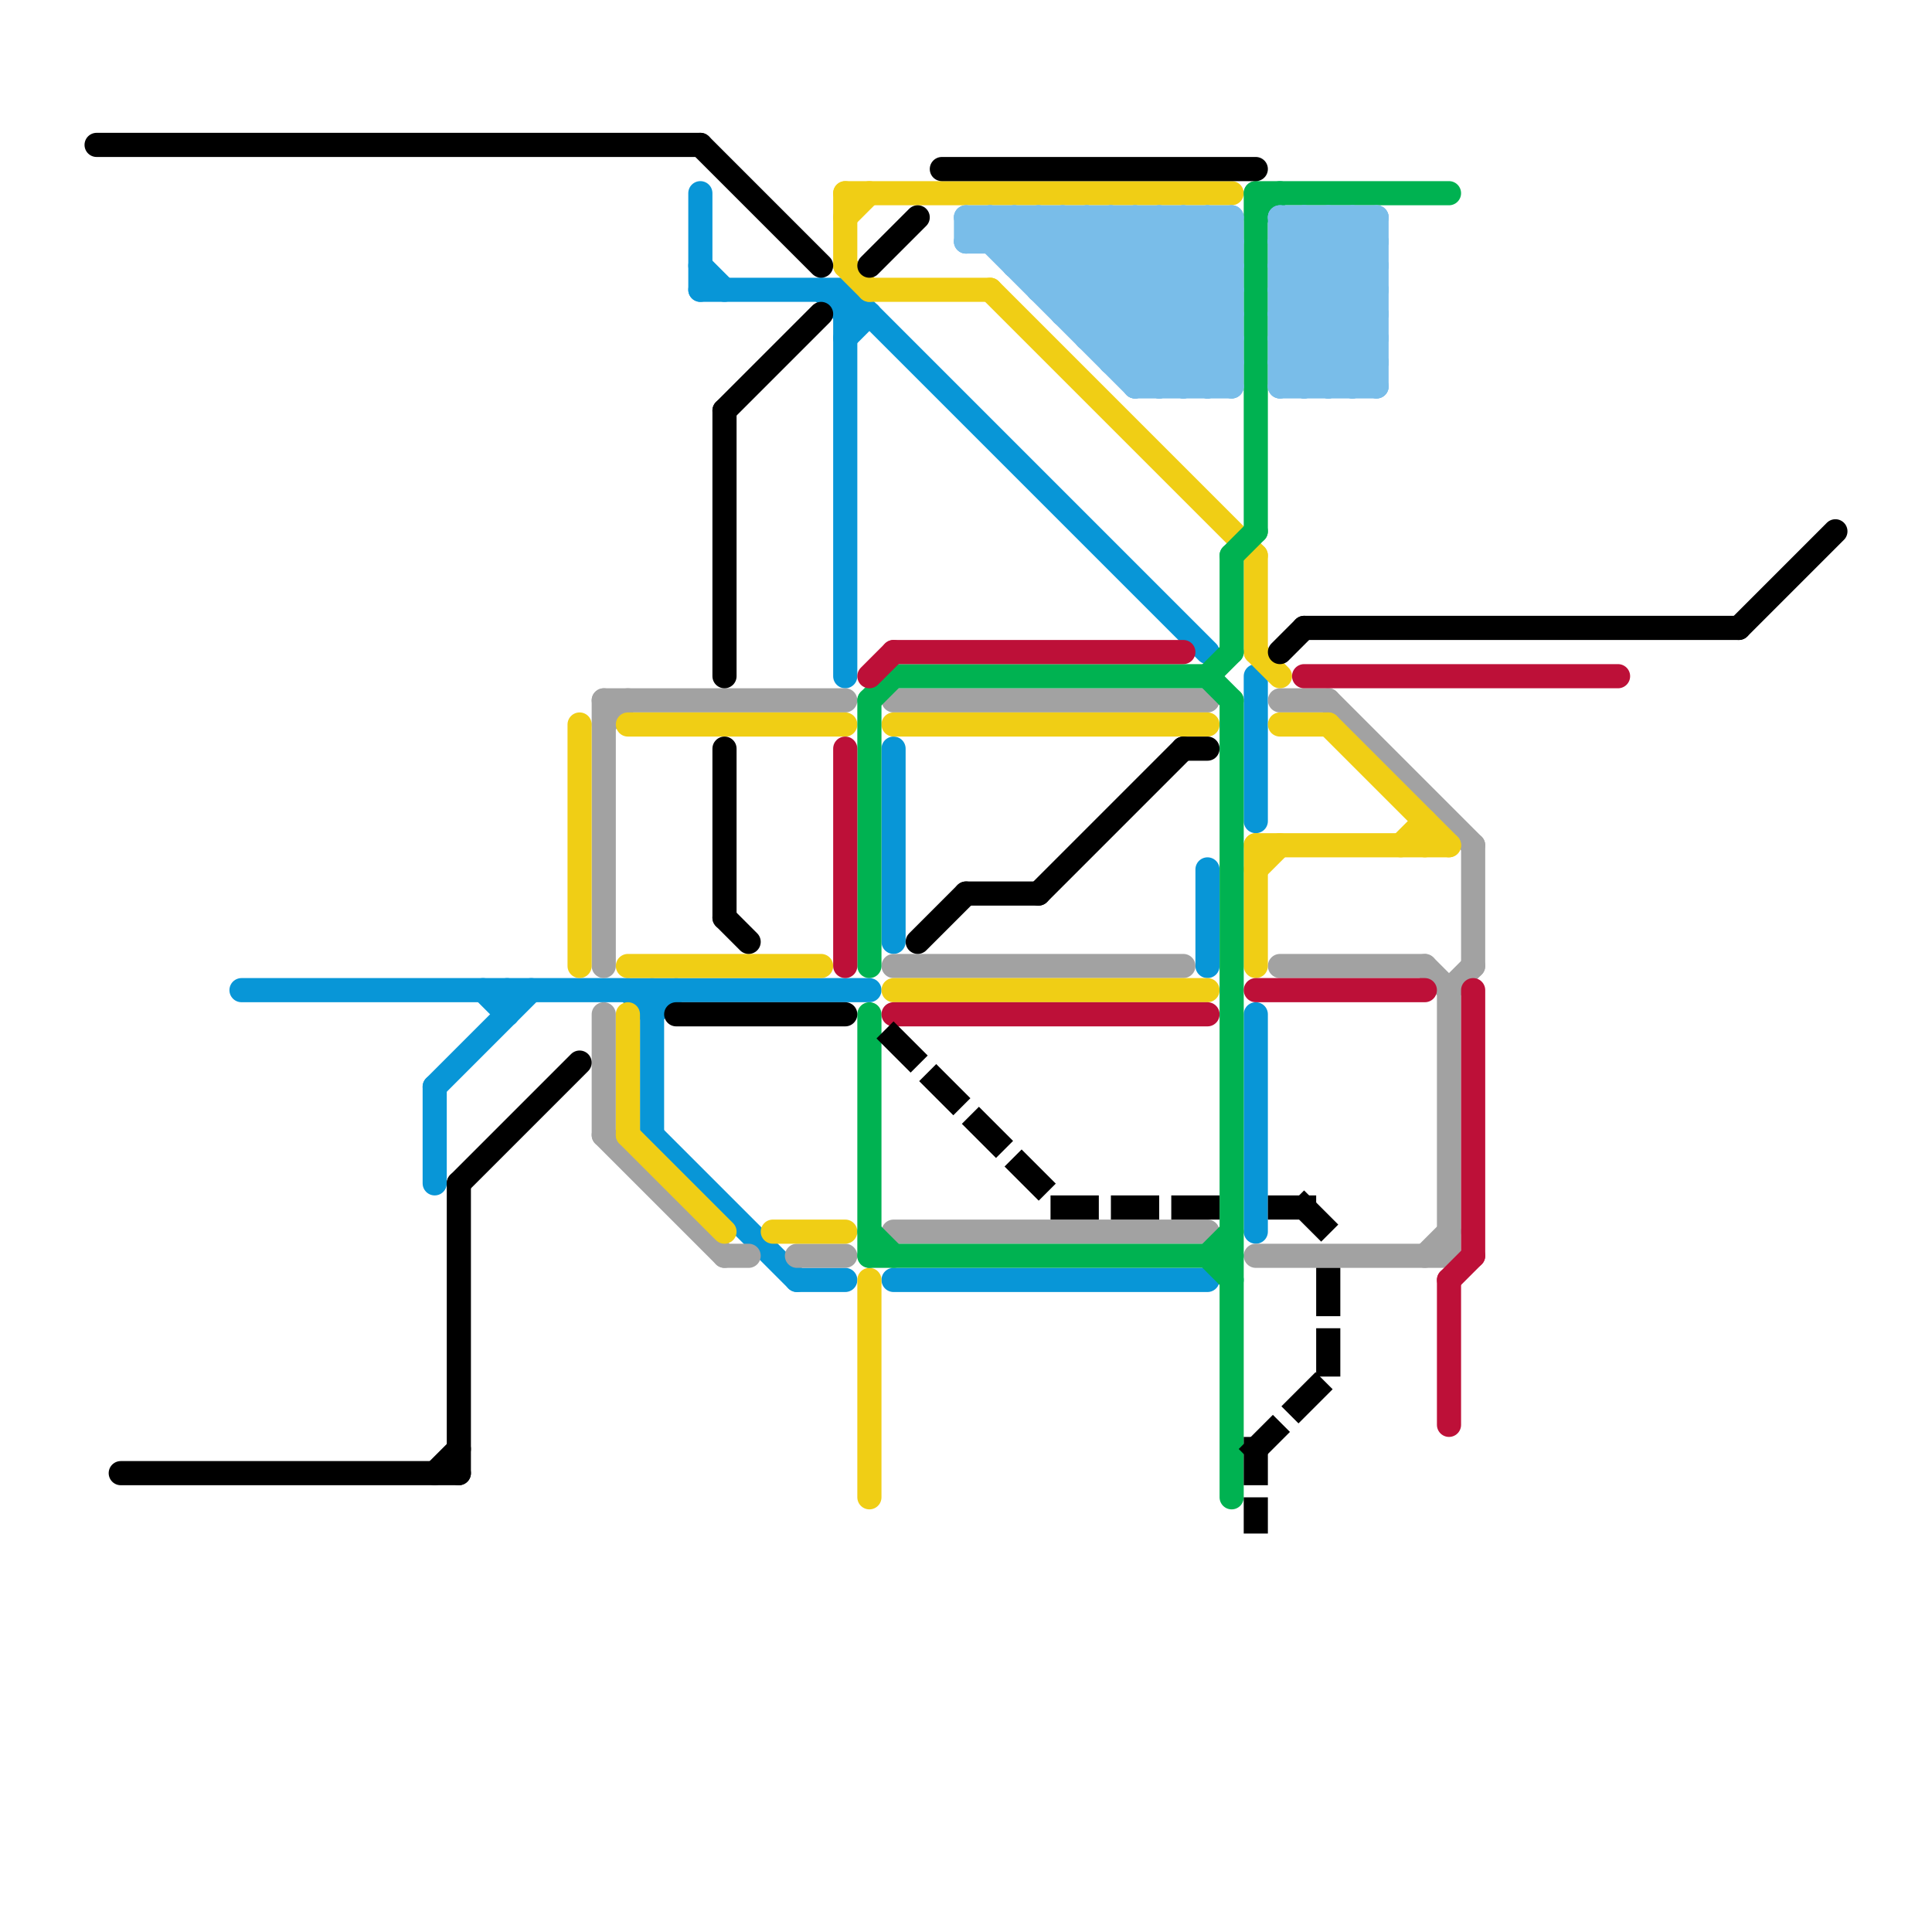 
<svg version="1.1" xmlns="http://www.w3.org/2000/svg" viewBox="0 0 80 80">
<style>text { font: 1px Helvetica; font-weight: 600; white-space: pre; dominant-baseline: central; } line { stroke-width: 1; fill: none; stroke-linecap: round; stroke-linejoin: round; } .c0 { stroke: #0896d7 } .c1 { stroke: #a2a2a2 } .c2 { stroke: #f0ce15 } .c3 { stroke: #00b251 } .c4 { stroke: #bd1038 } .c5 { stroke: #79bde9 } .c6 { stroke: #000000 } .w1 { stroke-width: 1; }.l1 { stroke-dasharray: 1 1.5; stroke-linecap: square; }</style><defs><g id="wm-xf"><circle r="1.2" fill="#000"/><circle r="0.9" fill="#fff"/><circle r="0.6" fill="#000"/><circle r="0.3" fill="#fff"/></g><g id="wm"><circle r="0.6" fill="#000"/><circle r="0.3" fill="#fff"/></g></defs><line class="c0 " x1="33" y1="53" x2="35" y2="53"/><line class="c0 " x1="52" y1="28" x2="52" y2="34"/><line class="c0 " x1="29" y1="8" x2="29" y2="12"/><line class="c0 " x1="50" y1="36" x2="50" y2="40"/><line class="c0 " x1="20" y1="41" x2="21" y2="42"/><line class="c0 " x1="10" y1="41" x2="36" y2="41"/><line class="c0 " x1="27" y1="47" x2="33" y2="53"/><line class="c0 " x1="26" y1="41" x2="27" y2="42"/><line class="c0 " x1="35" y1="13" x2="36" y2="13"/><line class="c0 " x1="27" y1="41" x2="27" y2="47"/><line class="c0 " x1="29" y1="12" x2="35" y2="12"/><line class="c0 " x1="34" y1="12" x2="35" y2="13"/><line class="c0 " x1="37" y1="53" x2="50" y2="53"/><line class="c0 " x1="35" y1="12" x2="50" y2="27"/><line class="c0 " x1="35" y1="14" x2="36" y2="13"/><line class="c0 " x1="37" y1="31" x2="37" y2="39"/><line class="c0 " x1="35" y1="12" x2="35" y2="28"/><line class="c0 " x1="52" y1="42" x2="52" y2="51"/><line class="c0 " x1="29" y1="11" x2="30" y2="12"/><line class="c0 " x1="18" y1="45" x2="22" y2="41"/><line class="c0 " x1="27" y1="42" x2="28" y2="41"/><line class="c0 " x1="21" y1="41" x2="21" y2="42"/><line class="c0 " x1="18" y1="45" x2="18" y2="49"/><line class="c1 " x1="25" y1="47" x2="30" y2="52"/><line class="c1 " x1="60" y1="41" x2="61" y2="40"/><line class="c1 " x1="30" y1="52" x2="31" y2="52"/><line class="c1 " x1="25" y1="29" x2="25" y2="40"/><line class="c1 " x1="52" y1="52" x2="60" y2="52"/><line class="c1 " x1="25" y1="29" x2="35" y2="29"/><line class="c1 " x1="37" y1="51" x2="50" y2="51"/><line class="c1 " x1="53" y1="29" x2="55" y2="29"/><line class="c1 " x1="53" y1="40" x2="59" y2="40"/><line class="c1 " x1="25" y1="42" x2="25" y2="47"/><line class="c1 " x1="61" y1="35" x2="61" y2="40"/><line class="c1 " x1="25" y1="30" x2="26" y2="29"/><line class="c1 " x1="37" y1="29" x2="50" y2="29"/><line class="c1 " x1="33" y1="52" x2="35" y2="52"/><line class="c1 " x1="59" y1="52" x2="60" y2="51"/><line class="c1 " x1="60" y1="41" x2="60" y2="52"/><line class="c1 " x1="59" y1="40" x2="60" y2="41"/><line class="c1 " x1="37" y1="40" x2="49" y2="40"/><line class="c1 " x1="55" y1="29" x2="61" y2="35"/><line class="c2 " x1="26" y1="42" x2="26" y2="47"/><line class="c2 " x1="26" y1="40" x2="34" y2="40"/><line class="c2 " x1="32" y1="51" x2="35" y2="51"/><line class="c2 " x1="35" y1="9" x2="36" y2="8"/><line class="c2 " x1="58" y1="35" x2="59" y2="34"/><line class="c2 " x1="24" y1="30" x2="24" y2="40"/><line class="c2 " x1="35" y1="8" x2="51" y2="8"/><line class="c2 " x1="53" y1="30" x2="55" y2="30"/><line class="c2 " x1="35" y1="8" x2="35" y2="11"/><line class="c2 " x1="52" y1="36" x2="53" y2="35"/><line class="c2 " x1="41" y1="12" x2="52" y2="23"/><line class="c2 " x1="37" y1="30" x2="50" y2="30"/><line class="c2 " x1="55" y1="30" x2="60" y2="35"/><line class="c2 " x1="59" y1="34" x2="59" y2="35"/><line class="c2 " x1="52" y1="35" x2="60" y2="35"/><line class="c2 " x1="52" y1="35" x2="52" y2="40"/><line class="c2 " x1="36" y1="53" x2="36" y2="62"/><line class="c2 " x1="37" y1="41" x2="50" y2="41"/><line class="c2 " x1="52" y1="23" x2="52" y2="27"/><line class="c2 " x1="52" y1="27" x2="53" y2="28"/><line class="c2 " x1="26" y1="47" x2="30" y2="51"/><line class="c2 " x1="26" y1="30" x2="35" y2="30"/><line class="c2 " x1="35" y1="11" x2="36" y2="12"/><line class="c2 " x1="36" y1="12" x2="41" y2="12"/><line class="c3 " x1="50" y1="28" x2="51" y2="27"/><line class="c3 " x1="36" y1="29" x2="37" y2="28"/><line class="c3 " x1="52" y1="8" x2="60" y2="8"/><line class="c3 " x1="51" y1="23" x2="51" y2="27"/><line class="c3 " x1="50" y1="52" x2="51" y2="51"/><line class="c3 " x1="36" y1="29" x2="36" y2="40"/><line class="c3 " x1="51" y1="29" x2="51" y2="62"/><line class="c3 " x1="37" y1="28" x2="50" y2="28"/><line class="c3 " x1="50" y1="28" x2="51" y2="29"/><line class="c3 " x1="50" y1="52" x2="51" y2="53"/><line class="c3 " x1="36" y1="51" x2="37" y2="52"/><line class="c3 " x1="52" y1="8" x2="52" y2="22"/><line class="c3 " x1="51" y1="23" x2="52" y2="22"/><line class="c3 " x1="52" y1="9" x2="53" y2="8"/><line class="c3 " x1="36" y1="52" x2="51" y2="52"/><line class="c3 " x1="36" y1="42" x2="36" y2="52"/><line class="c4 " x1="35" y1="31" x2="35" y2="40"/><line class="c4 " x1="61" y1="41" x2="61" y2="52"/><line class="c4 " x1="52" y1="41" x2="59" y2="41"/><line class="c4 " x1="36" y1="28" x2="37" y2="27"/><line class="c4 " x1="54" y1="28" x2="67" y2="28"/><line class="c4 " x1="60" y1="53" x2="60" y2="59"/><line class="c4 " x1="37" y1="27" x2="49" y2="27"/><line class="c4 " x1="60" y1="53" x2="61" y2="52"/><line class="c4 " x1="37" y1="42" x2="50" y2="42"/><line class="c5 " x1="53" y1="14" x2="57" y2="10"/><line class="c5 " x1="49" y1="9" x2="49" y2="16"/><line class="c5 " x1="42" y1="10" x2="43" y2="9"/><line class="c5 " x1="53" y1="12" x2="56" y2="9"/><line class="c5 " x1="53" y1="16" x2="57" y2="16"/><line class="c5 " x1="53" y1="10" x2="54" y2="9"/><line class="c5 " x1="47" y1="9" x2="47" y2="16"/><line class="c5 " x1="49" y1="16" x2="51" y2="14"/><line class="c5 " x1="46" y1="9" x2="46" y2="15"/><line class="c5 " x1="56" y1="16" x2="57" y2="15"/><line class="c5 " x1="45" y1="13" x2="49" y2="9"/><line class="c5 " x1="48" y1="16" x2="51" y2="13"/><line class="c5 " x1="47" y1="9" x2="51" y2="13"/><line class="c5 " x1="49" y1="9" x2="51" y2="11"/><line class="c5 " x1="45" y1="14" x2="51" y2="14"/><line class="c5 " x1="48" y1="9" x2="51" y2="12"/><line class="c5 " x1="53" y1="15" x2="57" y2="11"/><line class="c5 " x1="41" y1="10" x2="42" y2="9"/><line class="c5 " x1="53" y1="9" x2="57" y2="9"/><line class="c5 " x1="40" y1="9" x2="51" y2="9"/><line class="c5 " x1="53" y1="11" x2="57" y2="11"/><line class="c5 " x1="55" y1="9" x2="57" y2="11"/><line class="c5 " x1="41" y1="9" x2="41" y2="10"/><line class="c5 " x1="47" y1="16" x2="51" y2="12"/><line class="c5 " x1="53" y1="9" x2="53" y2="16"/><line class="c5 " x1="43" y1="11" x2="45" y2="9"/><line class="c5 " x1="55" y1="9" x2="55" y2="16"/><line class="c5 " x1="46" y1="15" x2="51" y2="15"/><line class="c5 " x1="53" y1="9" x2="57" y2="13"/><line class="c5 " x1="42" y1="11" x2="44" y2="9"/><line class="c5 " x1="40" y1="10" x2="51" y2="10"/><line class="c5 " x1="53" y1="10" x2="57" y2="10"/><line class="c5 " x1="40" y1="9" x2="47" y2="16"/><line class="c5 " x1="53" y1="12" x2="57" y2="12"/><line class="c5 " x1="48" y1="9" x2="48" y2="16"/><line class="c5 " x1="53" y1="14" x2="57" y2="14"/><line class="c5 " x1="53" y1="13" x2="57" y2="9"/><line class="c5 " x1="44" y1="13" x2="48" y2="9"/><line class="c5 " x1="43" y1="9" x2="43" y2="12"/><line class="c5 " x1="53" y1="11" x2="55" y2="9"/><line class="c5 " x1="53" y1="14" x2="55" y2="16"/><line class="c5 " x1="54" y1="16" x2="57" y2="13"/><line class="c5 " x1="43" y1="12" x2="51" y2="12"/><line class="c5 " x1="47" y1="16" x2="51" y2="16"/><line class="c5 " x1="57" y1="9" x2="57" y2="16"/><line class="c5 " x1="43" y1="12" x2="46" y2="9"/><line class="c5 " x1="54" y1="9" x2="54" y2="16"/><line class="c5 " x1="46" y1="9" x2="51" y2="14"/><line class="c5 " x1="50" y1="9" x2="51" y2="10"/><line class="c5 " x1="53" y1="10" x2="57" y2="14"/><line class="c5 " x1="53" y1="12" x2="57" y2="16"/><line class="c5 " x1="50" y1="16" x2="51" y2="15"/><line class="c5 " x1="56" y1="9" x2="56" y2="16"/><line class="c5 " x1="53" y1="15" x2="57" y2="15"/><line class="c5 " x1="53" y1="16" x2="57" y2="12"/><line class="c5 " x1="53" y1="15" x2="54" y2="16"/><line class="c5 " x1="44" y1="12" x2="47" y2="9"/><line class="c5 " x1="55" y1="16" x2="57" y2="14"/><line class="c5 " x1="46" y1="14" x2="51" y2="9"/><line class="c5 " x1="53" y1="13" x2="56" y2="16"/><line class="c5 " x1="53" y1="11" x2="57" y2="15"/><line class="c5 " x1="41" y1="9" x2="48" y2="16"/><line class="c5 " x1="44" y1="13" x2="51" y2="13"/><line class="c5 " x1="54" y1="9" x2="57" y2="12"/><line class="c5 " x1="42" y1="9" x2="42" y2="11"/><line class="c5 " x1="43" y1="9" x2="50" y2="16"/><line class="c5 " x1="46" y1="15" x2="51" y2="10"/><line class="c5 " x1="47" y1="15" x2="51" y2="11"/><line class="c5 " x1="42" y1="9" x2="49" y2="16"/><line class="c5 " x1="53" y1="13" x2="57" y2="13"/><line class="c5 " x1="40" y1="10" x2="41" y2="9"/><line class="c5 " x1="44" y1="9" x2="51" y2="16"/><line class="c5 " x1="45" y1="14" x2="50" y2="9"/><line class="c5 " x1="45" y1="9" x2="51" y2="15"/><line class="c5 " x1="44" y1="9" x2="44" y2="13"/><line class="c5 " x1="51" y1="9" x2="51" y2="16"/><line class="c5 " x1="45" y1="9" x2="45" y2="14"/><line class="c5 " x1="50" y1="9" x2="50" y2="16"/><line class="c5 " x1="42" y1="11" x2="51" y2="11"/><line class="c5 " x1="40" y1="9" x2="40" y2="10"/><line class="c5 " x1="56" y1="9" x2="57" y2="10"/><line class="c6 " x1="72" y1="26" x2="76" y2="22"/><line class="c6 " x1="36" y1="11" x2="38" y2="9"/><line class="c6 " x1="28" y1="42" x2="35" y2="42"/><line class="c6 " x1="54" y1="26" x2="72" y2="26"/><line class="c6 " x1="38" y1="39" x2="40" y2="37"/><line class="c6 " x1="29" y1="6" x2="34" y2="11"/><line class="c6 " x1="30" y1="17" x2="30" y2="28"/><line class="c6 " x1="30" y1="17" x2="34" y2="13"/><line class="c6 " x1="19" y1="49" x2="19" y2="61"/><line class="c6 " x1="39" y1="7" x2="52" y2="7"/><line class="c6 " x1="30" y1="38" x2="31" y2="39"/><line class="c6 " x1="5" y1="61" x2="19" y2="61"/><line class="c6 " x1="49" y1="31" x2="50" y2="31"/><line class="c6 " x1="40" y1="37" x2="43" y2="37"/><line class="c6 " x1="18" y1="61" x2="19" y2="60"/><line class="c6 " x1="43" y1="37" x2="49" y2="31"/><line class="c6 " x1="53" y1="27" x2="54" y2="26"/><line class="c6 " x1="30" y1="31" x2="30" y2="38"/><line class="c6 " x1="4" y1="6" x2="29" y2="6"/><line class="c6 " x1="19" y1="49" x2="24" y2="44"/><line class="c6 l1" x1="53" y1="50" x2="54" y2="50"/><line class="c6 l1" x1="52" y1="60" x2="52" y2="63"/><line class="c6 l1" x1="55" y1="53" x2="55" y2="57"/><line class="c6 l1" x1="52" y1="60" x2="55" y2="57"/><line class="c6 l1" x1="44" y1="50" x2="50" y2="50"/><line class="c6 l1" x1="37" y1="43" x2="44" y2="50"/><line class="c6 l1" x1="54" y1="50" x2="55" y2="51"/>
</svg>
